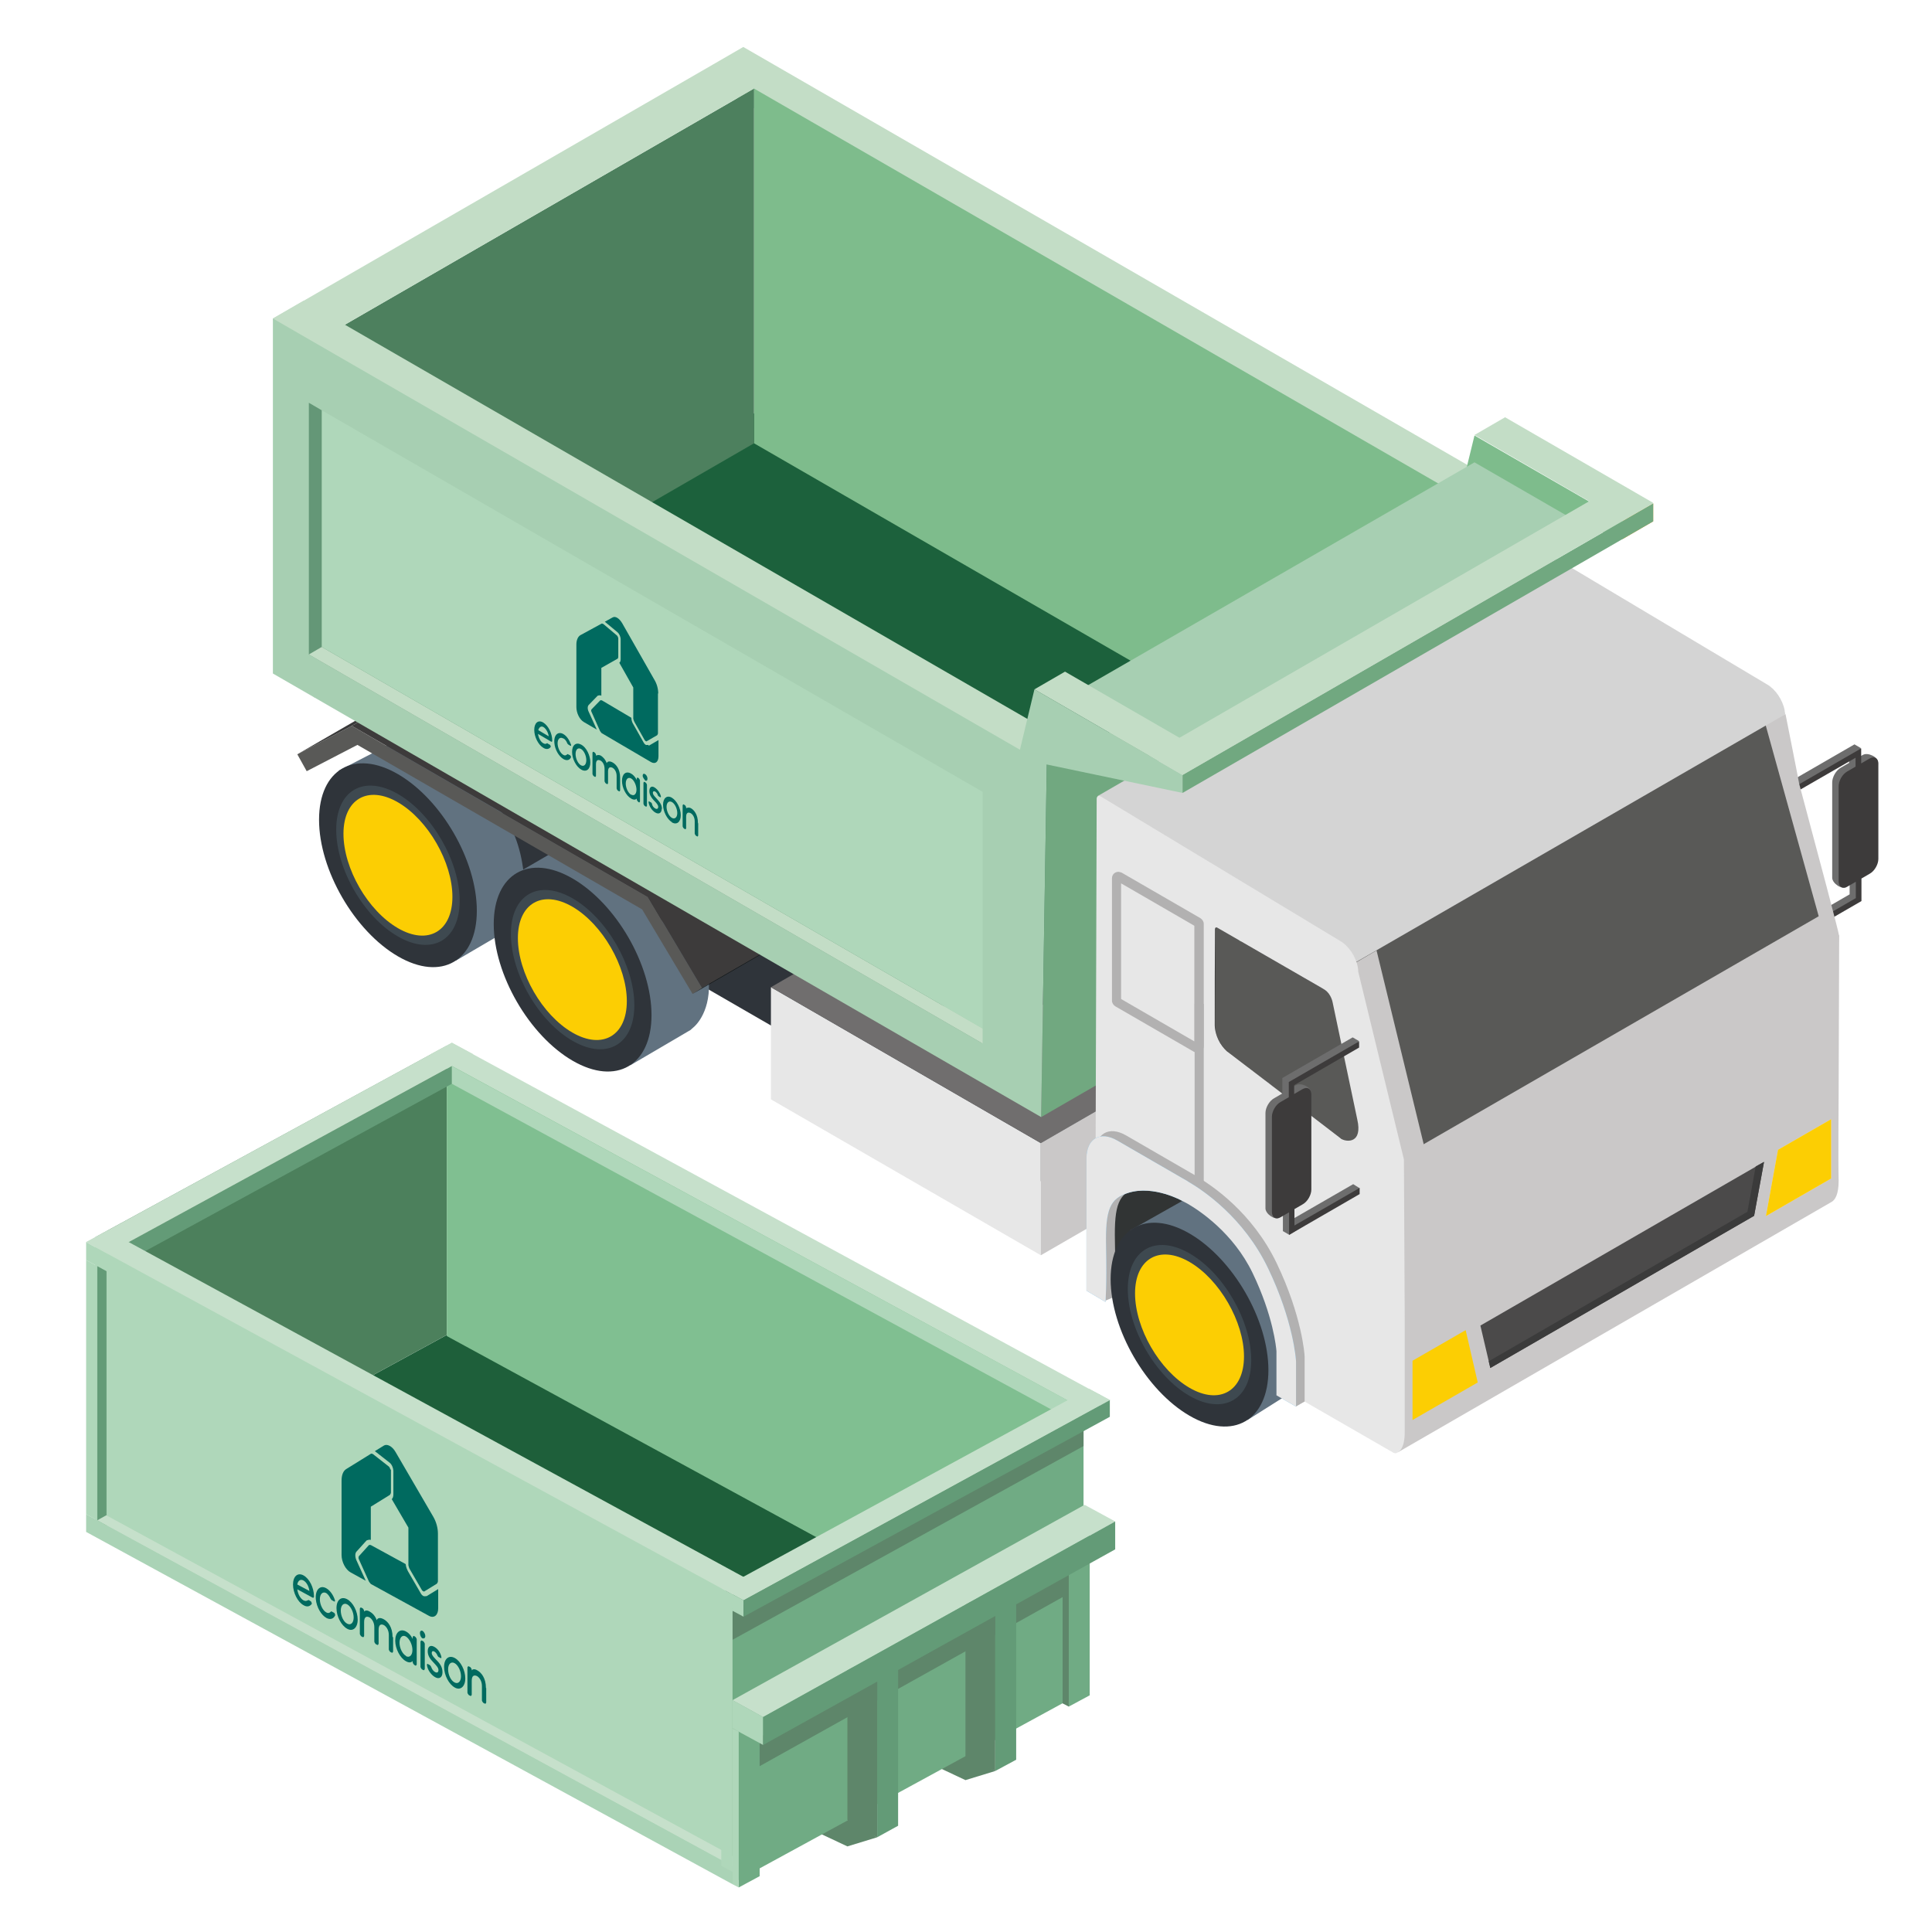 <svg width="72" height="72" viewBox="0 0 72 72" fill="none" xmlns="http://www.w3.org/2000/svg">
<path d="M54.84 30.85L27.75 15.21L11.36 24.67L38.45 40.31L54.84 30.85Z" fill="#1C613C"/>
<path d="M26.56 2.41L27.7 1.75L55.54 17.82L55.73 17.03L56.15 17.28L54.95 19.25L26.8 3.3L26.56 2.41Z" fill="#C3DDC6"/>
<path d="M54.95 30.41L56.96 18.11L58.3 18.73L56.33 31.5L55.19 32.16L54.95 30.41Z" fill="#F7AB34"/>
<path d="M54.95 16.23L60.47 19.41V20.09L57.22 19L55.19 32.16L28.1 16.52V3.3L54.4 18.48L54.95 16.23Z" fill="#7EBC8C"/>
<path d="M61.61 18.74L60.47 19.4L54.95 16.21L56.09 15.55L61.61 18.74Z" fill="#C3DDC6"/>
<path d="M61.61 19.43L60.47 20.09V19.41L61.61 18.76V19.43Z" fill="#EBA029"/>
<path d="M28.1 3.3V16.52L11.71 25.99V12.76L28.1 3.3Z" fill="#4D805E"/>
<path d="M28.1 3.3L26.56 2.41L10.17 11.87L11.71 12.76L28.1 3.3Z" fill="#C3DDC6"/>
<path d="M39.61 44.5L13.03 29.15L18.11 26.22L46.31 40.63L39.61 44.5Z" fill="#2F343A"/>
<path d="M38.789 46.78L28.73 40.97V36.79L38.789 42.6V46.78Z" fill="#E7E7E7"/>
<path d="M43.289 40L38.789 42.6L28.73 36.79L33.23 34.19L43.289 40Z" fill="#706E6E"/>
<path d="M43.289 40L38.789 42.6V46.78L43.289 44.18V40Z" fill="#CAC8C8"/>
<path d="M55.94 31.73L38.8 41.63L39.01 28.49L57.91 18.95L55.94 31.73Z" fill="#71A880"/>
<path d="M12.62 28.73L14.32 31.48L16.99 35.8L18.9 34.68L19.24 34.48C19.24 34.48 19.31 34.41 19.35 34.38L19.56 33.4C19.56 31.37 18.89 29.91 17.13 28.89C16.66 28.62 15.46 27.48 15.06 27.46L12.62 28.72V28.73Z" fill="#617280"/>
<path d="M11.89 30.55C11.89 32.42 13.21 34.7 14.83 35.64C16.45 36.58 17.77 35.82 17.77 33.94C17.77 32.06 16.45 29.79 14.83 28.85C13.21 27.91 11.89 28.67 11.89 30.55Z" fill="#2F343A"/>
<path d="M12.53 30.92C12.53 32.39 13.56 34.17 14.83 34.9C16.1 35.63 17.13 35.04 17.13 33.57C17.13 32.1 16.1 30.32 14.83 29.59C13.56 28.86 12.53 29.45 12.53 30.92Z" fill="#3E4950"/>
<path d="M12.8 31.07C12.8 32.37 13.71 33.94 14.83 34.59C15.95 35.24 16.86 34.71 16.86 33.42C16.86 32.13 15.95 30.55 14.83 29.9C13.71 29.25 12.8 29.78 12.8 31.07Z" fill="#FCCE03"/>
<path d="M19.12 32.63L20.82 35.38L23.49 39.7L25.4 38.58L25.74 38.38C25.74 38.38 25.81 38.31 25.85 38.28C25.85 38.28 26.46 37.8 26.42 36.63C26.38 35.46 23.56 33.28 21.8 32.26C21.33 31.99 20.88 31.85 20.49 31.83L19.13 32.62L19.12 32.63Z" fill="#617280"/>
<path d="M18.4 34.44C18.4 36.31 19.72 38.59 21.34 39.53C22.96 40.47 24.28 39.71 24.28 37.83C24.28 35.95 22.96 33.68 21.34 32.74C19.72 31.8 18.4 32.56 18.4 34.44Z" fill="#2F343A"/>
<path d="M19.04 34.81C19.04 36.28 20.07 38.06 21.34 38.79C22.61 39.52 23.64 38.93 23.64 37.46C23.64 35.99 22.61 34.21 21.34 33.48C20.07 32.75 19.04 33.34 19.04 34.81Z" fill="#3E4950"/>
<path d="M19.3 34.96C19.3 36.26 20.21 37.83 21.33 38.48C22.45 39.13 23.36 38.6 23.36 37.31C23.36 36.02 22.45 34.44 21.33 33.79C20.21 33.14 19.3 33.67 19.3 34.96Z" fill="#FCCE03"/>
<path d="M59.209 19.69L54.95 17.23L39.69 26.03L43.959 28.5L59.209 19.69Z" fill="#A7CFB2"/>
<path d="M13.11 27.05L11.08 28.11L11.43 28.74L13.32 27.76L18.62 30.82L23.93 33.89L25.81 37.04L26.16 36.82L24.14 33.42L18.62 30.24L13.11 27.05Z" fill="#595957"/>
<path d="M26.16 36.82L28.79 35.3L26.77 31.9L24.14 33.42L26.16 36.82Z" fill="#3D3B3B"/>
<path d="M15.74 25.53L13.11 27.05L24.14 33.42L26.77 31.9L15.74 25.53Z" fill="#3D3B3B"/>
<path d="M15.74 25.53L13.11 27.05L11.08 28.11L13.71 26.59L15.74 25.53Z" fill="#393939"/>
<path d="M28.791 35.3L28.441 35.52L25.811 37.04L26.16 36.82L28.791 35.3Z" fill="#0D1110"/>
<path d="M66.481 29.27V29.5L66.721 29.64L68.91 28.21C68.91 28.26 68.91 28.38 68.91 28.43L68.6 28.61C68.421 28.71 68.281 28.96 68.281 29.16V32.72C68.29 32.92 68.63 33.16 68.811 33.06L68.93 32.72V33.33L66.51 34.73V34.96L66.751 35.1L69.281 33.49V32.59L69.441 32.42C69.621 32.32 69.76 32.07 69.76 31.87L69.99 28.41C69.99 28.21 69.611 28.03 69.43 28.13L69.3 28.2V28.05L69.35 27.88L69.111 27.74L66.481 29.26V29.27Z" fill="#6D6D6D"/>
<path d="M66.721 29.41V29.64L69.151 28.24V28.57L68.841 28.75C68.661 28.85 68.521 29.1 68.521 29.3V32.86C68.531 33.06 68.671 33.14 68.851 33.04L69.161 32.86V33.47L66.741 34.87V35.1L69.371 33.58V32.74L69.681 32.56C69.861 32.46 70.001 32.21 70.001 32.01V28.45C69.991 28.25 69.851 28.17 69.671 28.27L69.361 28.45V27.89L66.731 29.41H66.721Z" fill="#3D3B3B"/>
<path d="M63.89 27.84L66.54 26.61C66.54 26.61 67.05 29.17 67.05 29.21C67.05 29.21 67.14 29.55 67.28 30.07C67.7 31.63 68.54 34.79 68.53 34.84L68.29 39.85L65.95 39.31L63.88 27.85L63.89 27.84Z" fill="#CAC8C8"/>
<path d="M41.54 48.33L47.45 44.92L41.17 43.3L41.54 48.33Z" fill="#313434"/>
<path opacity="0.49" d="M61.12 25.5C61.12 26.69 61.12 27.88 61.11 29.07C61.11 29.12 61.11 29.41 61.31 29.73C61.42 29.91 61.54 30.02 61.6 30.07C63.13 31.25 64.29 32.13 65.82 33.3C65.82 33.3 65.84 33.32 65.86 33.33C66.05 33.44 66.65 33.5 66.44 32.59L65.52 28.22C65.5 28.12 65.46 28.02 65.38 27.91C65.27 27.78 65.21 27.76 65.12 27.7L61.22 25.45C61.22 25.45 61.18 25.43 61.16 25.45C61.13 25.47 61.14 25.51 61.14 25.52L61.12 25.5Z" fill="#6D4845"/>
<path d="M48.74 48.4L41.63 43.79L57.79 34.46L57.99 34.59L58.13 34.61L65.38 38.79L48.74 48.4Z" fill="#313434"/>
<path d="M46.571 39.96L51.981 36.82L51.261 32.17L45.851 35.31L46.571 39.96Z" fill="#383838"/>
<path d="M45.251 34.62C45.251 34.62 45.191 34.6 45.171 34.59C45.151 34.59 45.121 34.58 45.101 34.58C45.081 34.58 45.061 34.58 45.041 34.58C45.041 34.58 45.041 34.58 45.031 34.58C45.011 34.58 45.001 34.58 44.991 34.58C44.991 34.58 44.991 34.58 44.981 34.58C44.961 34.58 44.951 34.58 44.931 34.59C44.911 34.59 44.901 34.6 44.881 34.61L50.281 31.47C50.281 31.47 50.301 31.47 50.311 31.46C50.311 31.46 50.321 31.46 50.331 31.46C50.341 31.46 50.351 31.46 50.361 31.46C50.361 31.46 50.361 31.46 50.371 31.46C50.371 31.46 50.381 31.46 50.391 31.46C50.391 31.46 50.411 31.46 50.421 31.46C50.421 31.46 50.421 31.46 50.431 31.46C50.451 31.46 50.471 31.46 50.491 31.46C50.511 31.46 50.541 31.46 50.561 31.47C50.591 31.47 50.621 31.49 50.641 31.5C50.641 31.5 50.641 31.5 50.651 31.5C50.651 31.5 50.651 31.5 50.661 31.5C50.691 31.51 50.731 31.53 50.761 31.55C50.801 31.57 50.831 31.59 50.861 31.62C50.861 31.62 50.881 31.63 50.891 31.64C50.921 31.66 50.941 31.68 50.971 31.71C50.971 31.71 50.981 31.71 50.991 31.72C50.991 31.72 51.001 31.73 51.011 31.74C51.011 31.75 51.031 31.76 51.041 31.77C51.041 31.77 51.061 31.79 51.061 31.8C51.061 31.81 51.081 31.82 51.091 31.84C51.091 31.85 51.111 31.86 51.111 31.87C51.111 31.87 51.121 31.89 51.131 31.9C51.131 31.9 51.141 31.92 51.151 31.93C51.151 31.93 51.151 31.95 51.161 31.96C51.161 31.96 51.161 31.98 51.171 31.98C51.171 31.98 51.171 32 51.181 32.01C51.181 32.01 51.181 32.03 51.191 32.04C51.191 32.04 51.191 32.05 51.191 32.06C51.191 32.07 51.191 32.09 51.191 32.1C51.191 32.11 51.191 32.12 51.191 32.14L45.791 35.28C45.791 35.28 45.781 35.22 45.771 35.19C45.771 35.16 45.751 35.13 45.731 35.1C45.721 35.07 45.701 35.04 45.681 35.01C45.661 34.98 45.641 34.96 45.621 34.93C45.601 34.91 45.591 34.89 45.571 34.87C45.571 34.87 45.561 34.86 45.551 34.85C45.551 34.85 45.531 34.84 45.531 34.83C45.501 34.81 45.481 34.78 45.451 34.76C45.451 34.76 45.431 34.75 45.421 34.74C45.391 34.71 45.351 34.69 45.321 34.67C45.291 34.65 45.251 34.63 45.221 34.62H45.201H45.251Z" fill="#404040"/>
<path d="M50.02 41.94L55.42 38.8L51.98 36.82L46.57 39.96L50.02 41.94Z" fill="#404040"/>
<path d="M55.42 38.8C55.42 38.8 55.45 38.83 55.461 38.84C55.49 38.87 55.511 38.89 55.541 38.92C55.56 38.94 55.571 38.96 55.59 38.98C55.6 39 55.611 39.01 55.62 39.03C55.63 39.04 55.641 39.06 55.651 39.07C55.651 39.08 55.67 39.1 55.67 39.11C55.67 39.12 55.681 39.14 55.691 39.15C55.691 39.16 55.7 39.18 55.711 39.19C55.711 39.2 55.721 39.22 55.73 39.23C55.73 39.24 55.74 39.26 55.751 39.27C55.751 39.29 55.761 39.3 55.77 39.32C55.77 39.34 55.781 39.35 55.781 39.37C55.781 39.39 55.791 39.41 55.791 39.43C55.791 39.46 55.8 39.48 55.8 39.51C55.85 39.88 55.681 40.17 55.66 40.19L50.261 43.33C50.261 43.33 50.441 43.01 50.401 42.65C50.401 42.62 50.401 42.6 50.391 42.57C50.391 42.55 50.391 42.53 50.38 42.51C50.38 42.49 50.38 42.48 50.37 42.46C50.37 42.44 50.361 42.43 50.35 42.41C50.35 42.4 50.34 42.38 50.331 42.37C50.331 42.36 50.321 42.34 50.31 42.33C50.31 42.32 50.3 42.3 50.291 42.29C50.291 42.28 50.281 42.26 50.27 42.25C50.27 42.24 50.251 42.22 50.251 42.21C50.251 42.2 50.23 42.18 50.221 42.17C50.211 42.15 50.2 42.14 50.191 42.12C50.17 42.1 50.16 42.08 50.141 42.06C50.12 42.03 50.09 42.01 50.06 41.98C50.05 41.97 50.031 41.95 50.02 41.94L55.42 38.8Z" fill="#292929"/>
<path d="M45.37 34.68C45.04 34.49 44.67 34.52 44.72 35.01L45.53 40.6L46.15 40.96L50.26 43.33C50.26 43.33 50.7 42.57 50.01 41.95L46.57 39.96L45.85 35.31C45.81 35.05 45.6 34.82 45.37 34.68Z" fill="#2E2E2E"/>
<path d="M53.5 35.96L58.91 32.81L58.19 28.17L52.78 31.31L53.5 35.96Z" fill="#383838"/>
<path d="M52.181 30.62C52.181 30.62 52.12 30.6 52.1 30.59C52.081 30.59 52.05 30.58 52.031 30.58C52.011 30.58 51.99 30.58 51.971 30.58C51.971 30.58 51.971 30.58 51.961 30.58C51.941 30.58 51.931 30.58 51.92 30.58C51.92 30.58 51.92 30.58 51.91 30.58C51.891 30.58 51.88 30.58 51.861 30.59C51.84 30.59 51.831 30.6 51.81 30.61L57.211 27.47C57.211 27.47 57.23 27.47 57.24 27.46C57.24 27.46 57.251 27.46 57.261 27.46C57.27 27.46 57.281 27.46 57.291 27.46C57.291 27.46 57.291 27.46 57.3 27.46C57.3 27.46 57.31 27.46 57.321 27.46C57.321 27.46 57.34 27.46 57.35 27.46C57.35 27.46 57.35 27.46 57.361 27.46C57.38 27.46 57.401 27.46 57.42 27.46C57.441 27.46 57.471 27.46 57.49 27.47C57.52 27.47 57.55 27.49 57.571 27.5C57.571 27.5 57.571 27.5 57.581 27.5C57.581 27.5 57.581 27.5 57.59 27.5C57.62 27.51 57.66 27.53 57.691 27.55C57.73 27.57 57.761 27.59 57.791 27.62C57.791 27.62 57.81 27.63 57.821 27.64C57.85 27.66 57.87 27.68 57.901 27.71C57.901 27.71 57.91 27.71 57.92 27.72C57.92 27.72 57.931 27.73 57.941 27.74C57.941 27.75 57.961 27.76 57.971 27.77C57.971 27.77 57.99 27.79 57.99 27.8C57.99 27.81 58.011 27.82 58.02 27.84C58.02 27.85 58.041 27.86 58.041 27.87C58.041 27.87 58.05 27.89 58.06 27.9C58.06 27.9 58.071 27.92 58.081 27.93C58.081 27.93 58.081 27.95 58.09 27.96C58.09 27.96 58.09 27.98 58.1 27.98C58.1 27.98 58.1 28 58.111 28.01C58.111 28.01 58.111 28.03 58.12 28.04C58.12 28.04 58.12 28.05 58.12 28.06C58.12 28.07 58.12 28.09 58.12 28.1C58.12 28.11 58.12 28.12 58.12 28.14L52.721 31.28C52.721 31.28 52.711 31.22 52.7 31.19C52.7 31.16 52.681 31.13 52.66 31.1C52.651 31.07 52.63 31.04 52.611 31.01C52.59 30.98 52.571 30.96 52.55 30.93C52.531 30.91 52.52 30.89 52.501 30.87C52.501 30.87 52.49 30.86 52.48 30.85C52.48 30.85 52.461 30.84 52.461 30.83C52.431 30.81 52.41 30.78 52.38 30.76C52.38 30.76 52.361 30.75 52.35 30.74C52.321 30.71 52.281 30.69 52.251 30.67C52.221 30.65 52.181 30.63 52.151 30.62H52.13H52.181Z" fill="#404040"/>
<path d="M56.95 37.94L62.35 34.8L58.91 32.81L53.5 35.96L56.95 37.94Z" fill="#404040"/>
<path d="M62.35 34.8C62.35 34.8 62.38 34.83 62.39 34.84C62.42 34.87 62.44 34.89 62.47 34.92C62.49 34.94 62.5 34.96 62.52 34.98C62.53 35 62.54 35.01 62.55 35.03C62.56 35.04 62.57 35.06 62.58 35.07C62.58 35.08 62.6 35.1 62.6 35.11C62.6 35.12 62.61 35.14 62.62 35.15C62.62 35.16 62.63 35.18 62.64 35.19C62.64 35.2 62.65 35.22 62.66 35.23C62.66 35.24 62.67 35.26 62.68 35.27C62.68 35.29 62.69 35.3 62.7 35.32C62.7 35.34 62.71 35.35 62.71 35.37C62.71 35.39 62.72 35.41 62.72 35.43C62.72 35.46 62.73 35.48 62.73 35.51C62.78 35.88 62.61 36.17 62.59 36.19L57.19 39.33C57.19 39.33 57.37 39.01 57.33 38.65C57.33 38.62 57.33 38.6 57.32 38.57C57.32 38.55 57.32 38.53 57.31 38.51C57.31 38.49 57.31 38.48 57.3 38.46C57.3 38.44 57.29 38.43 57.28 38.41C57.28 38.4 57.27 38.38 57.26 38.37C57.26 38.36 57.25 38.34 57.24 38.33C57.24 38.32 57.23 38.3 57.22 38.29C57.22 38.28 57.21 38.26 57.2 38.25C57.2 38.24 57.18 38.22 57.18 38.21C57.18 38.2 57.16 38.18 57.15 38.17C57.14 38.15 57.13 38.14 57.12 38.12C57.1 38.1 57.09 38.08 57.07 38.06C57.05 38.03 57.02 38.01 56.99 37.98C56.98 37.97 56.96 37.95 56.95 37.94L62.35 34.8Z" fill="#292929"/>
<path d="M52.3 30.68C51.97 30.49 51.6 30.52 51.65 31.01L52.46 36.6L53.08 36.96L57.19 39.33C57.19 39.33 57.63 38.57 56.94 37.95L53.5 35.96L52.78 31.31C52.74 31.05 52.53 30.82 52.3 30.68Z" fill="#2E2E2E"/>
<path d="M53.02 39.68L53.141 40.07C53.09 39.86 53.441 39.64 53.59 39.55C53.711 39.49 53.831 39.43 53.961 39.38C54.38 39.21 54.831 39.08 55.291 39.03C55.471 39.02 55.88 39 55.95 39.2L55.831 38.81C55.831 38.81 55.821 38.78 55.81 38.77C55.77 38.72 55.7 38.69 55.641 38.67C55.31 38.58 54.85 38.67 54.52 38.75C54.141 38.85 53.761 38.99 53.431 39.2C53.291 39.29 53.06 39.44 53.031 39.62C53.031 39.64 53.031 39.67 53.031 39.69L53.02 39.68ZM53.73 39.47C53.73 39.47 53.711 39.47 53.7 39.48C53.7 39.48 53.711 39.48 53.721 39.48L53.73 39.47ZM53.98 39.35C53.98 39.35 53.961 39.35 53.95 39.36C53.95 39.36 53.971 39.36 53.98 39.35ZM54.1 39.3C54.1 39.3 54.081 39.3 54.071 39.31C54.071 39.31 54.081 39.31 54.09 39.31L54.1 39.3ZM54.641 39.13C54.641 39.13 54.641 39.13 54.63 39.13C54.63 39.13 54.63 39.13 54.641 39.13Z" fill="#292929"/>
<path d="M54.08 39.13C53.88 39.24 53.86 39.35 54.04 39.37C54.21 39.39 54.52 39.31 54.71 39.2C54.91 39.09 54.92 38.98 54.75 38.96C54.58 38.94 54.27 39.02 54.08 39.13Z" fill="#5F6060"/>
<path d="M53.71 39.46C53.71 39.35 53.89 39.24 53.97 39.19L54.09 39.12C54.03 39.15 53.87 39.25 53.93 39.33C54 39.39 54.15 39.37 54.23 39.36C54.37 39.34 54.51 39.29 54.63 39.23C54.7 39.19 54.84 39.12 54.86 39.04C54.86 38.94 54.68 38.95 54.61 38.96C54.76 38.95 54.91 38.92 55.05 38.96C55.18 39.01 55.12 39.11 55.05 39.18C54.96 39.26 54.85 39.32 54.74 39.37C54.51 39.47 54.25 39.54 54 39.55C53.92 39.55 53.73 39.55 53.71 39.45V39.46Z" fill="#4B4A4A"/>
<path d="M53.71 39.47C53.75 39.55 53.89 39.55 53.96 39.56C54.16 39.56 54.37 39.51 54.56 39.44C54.71 39.39 54.86 39.32 54.99 39.23C55.05 39.18 55.15 39.11 55.13 39.02L55.25 39.41C55.25 39.41 55.24 39.49 55.21 39.53C55.17 39.57 55.13 39.61 55.08 39.64C55.01 39.69 54.92 39.73 54.84 39.77C54.59 39.88 54.27 39.97 54 39.95C53.94 39.95 53.88 39.93 53.84 39.89C53.84 39.89 53.83 39.87 53.83 39.86L53.71 39.47Z" fill="#292929"/>
<path d="M52.751 39.6C52.771 39.41 53.021 39.23 53.181 39.13C53.581 38.87 54.041 38.7 54.501 38.58C54.691 38.53 54.871 38.49 55.061 38.47C55.251 38.45 55.441 38.43 55.631 38.45C55.881 38.47 56.181 38.58 55.981 38.87C55.921 38.96 55.841 39.03 55.751 39.1C55.651 39.17 55.551 39.24 55.441 39.3L55.321 39.37C55.481 39.28 55.641 39.18 55.751 39.04C55.831 38.94 55.881 38.81 55.751 38.72C55.531 38.58 55.091 38.63 54.841 38.67C54.461 38.74 54.091 38.85 53.741 39.01C53.511 39.12 53.131 39.32 53.021 39.55C52.971 39.67 53.031 39.75 53.141 39.8C53.231 39.84 53.321 39.85 53.421 39.85C53.531 39.85 53.641 39.85 53.741 39.85C53.521 39.87 53.301 39.89 53.081 39.86C52.941 39.84 52.721 39.78 52.731 39.6H52.751Z" fill="#4B4A4A"/>
<path d="M55.731 38.39C56.381 38.46 56.321 38.86 55.581 39.28C54.841 39.71 53.721 40 53.061 39.93C52.411 39.86 52.471 39.46 53.211 39.04C53.95 38.61 55.071 38.32 55.731 38.39ZM55.491 39.27C56.171 38.88 56.231 38.51 55.631 38.45C55.031 38.39 53.991 38.66 53.311 39.05C52.631 39.44 52.571 39.81 53.17 39.87C53.77 39.93 54.811 39.66 55.491 39.27Z" fill="#5F6060"/>
<path d="M52.4 39.77C52.47 39.45 52.99 39.16 53.26 39.01C53.06 39.12 52.86 39.25 52.71 39.42C52.61 39.54 52.54 39.71 52.7 39.82C52.97 40 53.53 39.93 53.85 39.88C54.33 39.8 54.8 39.65 55.24 39.45C55.53 39.31 56 39.07 56.14 38.78C56.21 38.64 56.15 38.52 56.01 38.46C55.89 38.41 55.76 38.39 55.64 38.38C55.5 38.38 55.37 38.38 55.23 38.39C55.54 38.36 56.02 38.32 56.3 38.47C56.48 38.57 56.47 38.74 56.36 38.89C56.31 38.97 56.24 39.04 56.16 39.1C56.07 39.18 55.96 39.25 55.86 39.32C55.54 39.52 55.19 39.67 54.84 39.79C54.46 39.92 54.07 40.02 53.68 40.08C53.42 40.12 53.16 40.14 52.91 40.11C52.71 40.09 52.37 40.02 52.41 39.76L52.4 39.77Z" fill="#4B4A4A"/>
<path d="M52.43 39.91C52.58 40.15 53.14 40.14 53.4 40.11C53.78 40.08 54.16 40 54.53 39.89C54.85 39.8 55.16 39.68 55.45 39.54C55.73 39.41 56.53 38.98 56.44 38.61L56.56 39C56.58 39.06 56.56 39.11 56.55 39.17C56.44 39.43 56.07 39.67 55.83 39.8C55.45 40.02 55.04 40.19 54.61 40.31C54.28 40.4 53.94 40.47 53.59 40.5C53.32 40.53 52.88 40.54 52.65 40.39C52.6 40.36 52.56 40.32 52.54 40.26L52.42 39.87C52.42 39.87 52.43 39.9 52.44 39.91H52.43Z" fill="#292929"/>
<path d="M49.66 35.96L65.78 26.95L67.79 34.19L52.23 43.14L49.66 35.96Z" fill="#595957"/>
<path d="M57.07 20.34L57.27 20.47H57.41L65.86 25.51C66.17 25.69 66.44 26.09 66.51 26.48C66.51 26.53 66.53 26.58 66.53 26.62L50.37 35.95L40.9 29.67L57.06 20.34H57.07Z" fill="#D4D4D4"/>
<path d="M53.3 43.64L53.29 44.63L51.95 45.37L51.98 44L50.32 37.26L50.48 35.9L51.3 35.42L53.3 43.64Z" fill="#CAC8C8"/>
<path d="M52.101 54.13V48.67L68.541 34.84L68.521 40.7C68.521 41.12 68.501 43.22 68.521 44C68.521 44.53 68.381 44.72 68.261 44.79L52.101 54.12V54.13Z" fill="#CAC8C8"/>
<path d="M51.55 43.52L51.84 44.35L51.91 49.32L68.07 39.99C68.07 39.99 68.12 39.94 68.12 39.89V34.95H68.13L67.91 34.07L51.55 43.51V43.52Z" fill="#CAC8C8"/>
<path d="M45.29 34.64C45.29 35.83 45.29 37.02 45.28 38.21C45.28 38.26 45.28 38.55 45.48 38.87C45.59 39.05 45.71 39.16 45.77 39.21C47.3 40.39 48.46 41.27 49.99 42.44C49.99 42.44 50.01 42.46 50.03 42.47C50.22 42.58 50.82 42.64 50.61 41.73L49.69 37.36C49.67 37.26 49.63 37.16 49.55 37.05C49.44 36.92 49.38 36.9 49.29 36.84L45.39 34.59C45.39 34.59 45.35 34.57 45.33 34.59C45.3 34.61 45.31 34.65 45.31 34.66L45.29 34.64Z" fill="#595957"/>
<path d="M50.62 36.18C50.62 36.18 50.61 36.09 50.6 36.04C50.53 35.65 50.26 35.25 49.95 35.07L41.02 29.68C40.94 29.63 40.87 29.68 40.87 29.77L40.83 43.02C40.83 43.12 40.9 43.23 40.98 43.28L42.61 44.22C42.61 44.22 42.68 44.25 42.71 44.23C42.87 44.15 43.52 43.94 44.67 44.6C44.67 44.6 44.69 44.6 44.72 44.63C44.96 44.77 46.08 45.48 46.99 47.11C47.05 47.22 48.2 49.33 48.05 51.2C48.05 51.3 47.97 51.81 48.58 52.21L51.93 54.14C51.93 54.14 51.99 54.16 52.01 54.16C52.11 54.14 52.36 54.02 52.35 53.34C52.35 52.55 52.35 50.41 52.35 50.02V49.11L52.32 43.21L50.61 36.18H50.62ZM45.76 39.21C45.7 39.16 45.58 39.05 45.47 38.87C45.28 38.55 45.27 38.26 45.27 38.21C45.27 37.02 45.27 35.83 45.28 34.64C45.28 34.64 45.28 34.59 45.3 34.57C45.32 34.56 45.35 34.57 45.36 34.57L49.26 36.82C49.35 36.88 49.42 36.9 49.52 37.03C49.6 37.14 49.64 37.25 49.66 37.34L50.58 41.71C50.79 42.62 50.19 42.56 50 42.45C49.99 42.45 49.97 42.43 49.96 42.42C48.43 41.24 47.27 40.36 45.74 39.19L45.76 39.21Z" fill="#E7E7E7"/>
<path d="M44.52 44.29H44.86V37.41H44.52V44.29Z" fill="#B2B1B1"/>
<path d="M47.79 40.19V40.75L47.48 40.93C47.3 41.03 47.16 41.28 47.16 41.48V45.04C47.17 45.24 47.5 45.48 47.68 45.38L47.81 45.04V45.88L48.05 46.02L50.35 44.58L50.67 44.28L50.43 44.13L48.21 45.41L48.11 45.15L48 44.92L48.31 44.74C48.49 44.64 48.63 44.39 48.63 44.19L48.85 40.7C48.85 40.5 48.48 40.34 48.3 40.44L48.21 40.49H48.16V40.37L50.33 39.11L50.65 38.8L50.41 38.66L47.78 40.18L47.79 40.19Z" fill="#6D6D6D"/>
<path d="M48.03 40.33V40.89L47.72 41.07C47.54 41.17 47.4 41.42 47.4 41.62V45.18C47.41 45.38 47.55 45.46 47.73 45.36L48.04 45.18V46.02L50.67 44.5V44.27L48.24 45.67V45.06L48.55 44.88C48.73 44.78 48.87 44.53 48.87 44.33V40.77C48.86 40.57 48.72 40.49 48.54 40.59L48.23 40.77V40.44L50.65 39.04V38.81L48.02 40.33H48.03Z" fill="#3D3B3B"/>
<path d="M44.59 43.83C44.48 43.77 44.41 43.73 44.38 43.71L41.96 42.31C41.33 41.95 40.83 42.24 40.82 42.96L41.2 48.47L41.53 48.33V48.28C41.53 48.28 41.58 47.7 41.55 46.27C41.52 44.88 41.69 44.47 42.39 44.26C43.33 43.97 44.39 44.56 44.4 44.57C44.42 44.58 44.48 44.61 44.59 44.67C45.04 44.93 46.29 45.76 47.01 47.25C47.78 48.85 47.89 50.03 47.9 50.17L48.29 52.42L48.62 52.23V50.56C48.62 50.48 48.52 49.04 47.58 47.08C46.67 45.18 45.16 44.17 44.59 43.84V43.83Z" fill="#B2B1B1"/>
<path d="M44.26 44.02C44.15 43.96 44.08 43.92 44.05 43.9L41.63 42.5C41 42.14 40.5 42.43 40.49 43.15V48.1L41.2 48.52V48.47C41.2 48.47 41.25 47.89 41.22 46.46C41.19 45.07 41.36 44.66 42.06 44.45C43 44.16 44.06 44.75 44.07 44.76C44.09 44.77 44.15 44.8 44.26 44.86C44.71 45.12 45.96 45.95 46.68 47.44C47.45 49.04 47.56 50.22 47.57 50.36V52L48.3 52.42V50.75C48.3 50.67 48.2 49.23 47.26 47.27C46.35 45.37 44.84 44.36 44.27 44.03L44.26 44.02Z" fill="#71BEEB"/>
<path d="M65.74 43.3L65.37 45.31L55.54 50.98L55.17 49.4L65.74 43.3Z" fill="#4B4A4A"/>
<path d="M65.121 45.16L65.43 43.47L65.74 43.3L65.371 45.31L55.541 50.98L55.48 50.73L65.121 45.16Z" fill="#3B3B3B"/>
<path d="M41.78 32.92L44.51 34.5V38.81L41.78 37.23V32.92ZM41.68 32.49C41.55 32.49 41.44 32.59 41.44 32.73V37.29C41.44 37.38 41.49 37.45 41.56 37.5L44.5 39.2C44.5 39.2 44.58 39.23 44.62 39.23C44.75 39.23 44.86 39.13 44.86 38.99V34.43C44.86 34.34 44.81 34.27 44.74 34.22L41.8 32.52C41.8 32.52 41.72 32.49 41.68 32.49Z" fill="#B2B1B1"/>
<path d="M66.261 42.85L68.24 41.71V43.92L65.811 45.32L66.261 42.85Z" fill="#FDE4BA"/>
<path d="M68.24 41.71L66.261 42.85L65.811 45.32L68.24 43.92V41.71Z" fill="#FCCE03"/>
<path d="M54.621 49.57L52.641 50.71V52.92L55.071 51.52L54.621 49.57Z" fill="#FCCE03"/>
<path d="M47.66 50.77C47.66 48.74 47.13 46.2 45.38 45.18C44.91 44.91 44.46 44.77 44.07 44.75L42.12 45.85L43.82 48.6L46.49 52.92L48.09 51.91L47.67 50.77H47.66Z" fill="#617280"/>
<path d="M41.39 47.67C41.39 49.54 42.71 51.82 44.33 52.76C45.95 53.7 47.27 52.94 47.27 51.06C47.27 49.18 45.95 46.91 44.33 45.97C42.71 45.03 41.39 45.79 41.39 47.67Z" fill="#2F343A"/>
<path d="M42.03 48.04C42.03 49.51 43.06 51.29 44.33 52.02C45.6 52.75 46.63 52.16 46.63 50.69C46.63 49.22 45.6 47.44 44.33 46.71C43.06 45.98 42.03 46.57 42.03 48.04Z" fill="#3E4950"/>
<path d="M42.3 48.2C42.3 49.5 43.21 51.07 44.33 51.72C45.45 52.37 46.36 51.84 46.36 50.55C46.36 49.26 45.45 47.68 44.33 47.03C43.21 46.38 42.3 46.91 42.3 48.2Z" fill="#FCCE03"/>
<path d="M10.17 11.87L11.31 11.21L39.15 27.29L39.34 26.5L39.76 26.75L38.55 28.72L10.4 12.77L10.17 11.87Z" fill="#C3DDC6"/>
<path d="M38.55 25.69L44.07 28.88V29.55L39.01 28.49L38.8 41.63L10.17 25.1V11.87L38.01 27.94L38.55 25.69Z" fill="#A7CFB2"/>
<path d="M45.21 28.22L44.07 28.88L38.55 25.69L39.69 25.03L45.21 28.22Z" fill="#C3DDC6"/>
<path d="M11.99 15.29L36.62 38.89L11.51 24.39V15.01L11.99 15.29Z" fill="#649777"/>
<path d="M36.62 38.89L11.51 24.39L11.99 24.11L36.62 38.33V38.89Z" fill="#C3DDC6"/>
<path d="M11.99 24.11V15.29L36.62 29.51V38.33L11.99 24.11Z" fill="#AFD7BA"/>
<path d="M61.61 18.76L44.07 28.88V29.55L61.61 19.43V18.76Z" fill="#71A880"/>
<path d="M60.35 18.03L61.61 18.76L44.07 28.88L42.82 28.15L60.35 18.03Z" fill="#C3DDC6"/>
<path d="M44.26 44.02C44.15 43.96 44.08 43.92 44.05 43.9L41.63 42.5C41 42.14 40.5 42.43 40.49 43.15V48.1L41.2 48.52V48.47C41.2 48.47 41.25 47.89 41.22 46.46C41.19 45.07 41.36 44.66 42.06 44.45C43 44.16 44.06 44.75 44.07 44.76C44.09 44.77 44.15 44.8 44.26 44.86C44.71 45.12 45.96 45.95 46.68 47.44C47.45 49.04 47.56 50.22 47.57 50.36V52L48.3 52.42V50.75C48.3 50.67 48.2 49.23 47.26 47.27C46.35 45.37 44.84 44.36 44.27 44.03L44.26 44.02Z" fill="#E7E7E7"/>
<path d="M20.06 27.21L20.45 27.44C20.43 27.3 20.35 27.16 20.26 27.1C20.17 27.04 20.09 27.1 20.06 27.21ZM20.41 27.71L20.5 27.76C20.5 27.76 20.54 27.82 20.52 27.84C20.46 27.92 20.36 27.94 20.25 27.87C20.06 27.76 19.91 27.46 19.91 27.2C19.91 26.94 20.06 26.81 20.25 26.93C20.44 27.05 20.58 27.34 20.58 27.6C20.58 27.6 20.58 27.6 20.58 27.61C20.58 27.64 20.56 27.65 20.54 27.64L20.05 27.35C20.07 27.5 20.15 27.65 20.25 27.7C20.3 27.73 20.35 27.73 20.38 27.7C20.38 27.7 20.4 27.7 20.41 27.7V27.71Z" fill="#006A5F"/>
<path d="M20.99 27.52C20.87 27.45 20.78 27.54 20.78 27.7C20.78 27.86 20.87 28.06 20.99 28.13C21.05 28.17 21.1 28.15 21.14 28.11C21.14 28.1 21.16 28.1 21.17 28.11L21.25 28.15C21.25 28.15 21.29 28.2 21.28 28.22C21.23 28.33 21.13 28.36 21 28.29C20.83 28.19 20.68 27.94 20.66 27.69C20.63 27.39 20.8 27.24 21 27.36C21.12 27.43 21.22 27.58 21.28 27.75C21.29 27.78 21.28 27.81 21.25 27.79L21.17 27.74C21.17 27.74 21.15 27.72 21.14 27.7C21.11 27.62 21.06 27.55 21 27.52H20.99Z" fill="#006A5F"/>
<path d="M21.65 28.52C21.76 28.58 21.85 28.5 21.85 28.33C21.85 28.16 21.76 27.97 21.65 27.91C21.54 27.85 21.45 27.93 21.45 28.1C21.45 28.27 21.54 28.46 21.65 28.52ZM21.66 28.68C21.47 28.57 21.32 28.28 21.32 28.02C21.32 27.76 21.47 27.65 21.66 27.75C21.85 27.85 22 28.15 22 28.41C22 28.67 21.85 28.79 21.66 28.68Z" fill="#006A5F"/>
<path d="M23.11 29V29.46C23.11 29.46 23.09 29.51 23.07 29.49L23.02 29.46C23.02 29.46 22.98 29.41 22.98 29.38V28.92C22.98 28.75 22.89 28.65 22.84 28.62C22.75 28.57 22.66 28.58 22.66 28.75V29.19C22.66 29.19 22.64 29.24 22.62 29.22L22.57 29.19C22.57 29.19 22.53 29.14 22.53 29.11V28.65C22.53 28.48 22.44 28.38 22.39 28.35C22.3 28.3 22.21 28.31 22.21 28.48V28.92C22.21 28.92 22.19 28.97 22.17 28.95L22.12 28.92C22.12 28.92 22.08 28.87 22.08 28.84V28.05C22.08 28.05 22.1 28 22.12 28.02L22.17 28.05C22.17 28.05 22.21 28.1 22.21 28.13V28.16C22.21 28.16 22.3 28.11 22.39 28.16C22.47 28.21 22.56 28.3 22.61 28.44C22.64 28.37 22.72 28.35 22.84 28.42C22.96 28.49 23.11 28.66 23.11 28.98V29Z" fill="#006A5F"/>
<path d="M23.52 29.61C23.63 29.68 23.72 29.59 23.72 29.43C23.72 29.27 23.63 29.07 23.52 29.01C23.41 28.95 23.32 29.03 23.32 29.2C23.32 29.37 23.41 29.55 23.52 29.62V29.61ZM23.73 29.81V29.76C23.73 29.76 23.67 29.85 23.52 29.76C23.33 29.65 23.18 29.36 23.18 29.1C23.18 28.84 23.33 28.72 23.52 28.83C23.66 28.91 23.73 29.07 23.73 29.07V29.01C23.73 29.01 23.75 28.96 23.77 28.98L23.81 29.01C23.81 29.01 23.85 29.06 23.85 29.09V29.87C23.85 29.87 23.83 29.92 23.81 29.9L23.77 29.87C23.77 29.87 23.73 29.82 23.73 29.79V29.81Z" fill="#006A5F"/>
<path d="M24.11 29.25V30.03C24.11 30.03 24.09 30.08 24.07 30.06L24.02 30.03C24.02 30.03 23.98 29.98 23.98 29.95V29.17C23.98 29.17 24 29.12 24.02 29.14L24.07 29.17C24.07 29.17 24.11 29.22 24.11 29.25ZM24.04 29.08C24.04 29.08 23.95 28.98 23.95 28.91C23.95 28.84 23.99 28.82 24.04 28.85C24.09 28.88 24.13 28.95 24.13 29.02C24.13 29.09 24.09 29.11 24.04 29.09V29.08Z" fill="#006A5F"/>
<path d="M24.66 30.14C24.66 30.3 24.55 30.36 24.42 30.28C24.3 30.21 24.19 30.05 24.17 29.9C24.17 29.87 24.17 29.86 24.2 29.87L24.27 29.91C24.27 29.91 24.3 29.94 24.3 29.97C24.31 30.03 24.36 30.1 24.42 30.13C24.49 30.17 24.53 30.13 24.53 30.07C24.53 30 24.47 29.93 24.36 29.82C24.26 29.71 24.2 29.61 24.2 29.48C24.2 29.34 24.28 29.27 24.4 29.35C24.52 29.43 24.6 29.56 24.63 29.67C24.63 29.7 24.63 29.72 24.6 29.71L24.54 29.67C24.54 29.67 24.51 29.64 24.51 29.62C24.5 29.58 24.46 29.53 24.42 29.5C24.36 29.47 24.33 29.5 24.33 29.54C24.33 29.61 24.37 29.65 24.46 29.75C24.55 29.85 24.67 29.97 24.67 30.15L24.66 30.14Z" fill="#006A5F"/>
<path d="M25.04 30.48C25.15 30.54 25.24 30.46 25.24 30.3C25.24 30.14 25.15 29.95 25.04 29.89C24.93 29.83 24.84 29.91 24.84 30.07C24.84 30.23 24.93 30.42 25.04 30.48ZM25.04 30.64C24.86 30.53 24.71 30.24 24.71 29.99C24.71 29.74 24.86 29.62 25.04 29.73C25.22 29.84 25.37 30.12 25.37 30.38C25.37 30.64 25.22 30.75 25.04 30.65V30.64Z" fill="#006A5F"/>
<path d="M26.02 30.69V31.14C26.02 31.14 26 31.19 25.98 31.17L25.93 31.14C25.93 31.14 25.89 31.09 25.89 31.06V30.61C25.89 30.44 25.8 30.34 25.75 30.31C25.66 30.26 25.57 30.27 25.57 30.44V30.87C25.57 30.87 25.55 30.92 25.53 30.9L25.48 30.87C25.48 30.87 25.44 30.82 25.44 30.79V30.01C25.44 30.01 25.46 29.96 25.48 29.98L25.53 30.01C25.53 30.01 25.57 30.06 25.57 30.09V30.12C25.57 30.12 25.66 30.07 25.75 30.12C25.87 30.19 26.01 30.36 26.01 30.67L26.02 30.69Z" fill="#006A5F"/>
<path d="M24.16 27.76C24.16 27.76 24.1 27.77 24.07 27.76C24.04 27.75 24 27.7 23.98 27.66L23.59 26.97C23.57 26.94 23.53 26.85 23.53 26.76C23.53 26.76 23.53 26.76 23.53 26.75L22.43 26.1C22.43 26.1 22.38 26.09 22.37 26.1L22.04 26.44C22.04 26.44 22.02 26.49 22.04 26.52L22.36 27.24C22.36 27.24 22.4 27.3 22.42 27.32L24.26 28.4C24.42 28.49 24.54 28.4 24.54 28.18V27.58L24.18 27.79L24.16 27.76Z" fill="#006A5F"/>
<path d="M24.53 25.84C24.53 25.67 24.48 25.48 24.38 25.32L23.19 23.23C23.08 23.04 22.93 22.95 22.83 23.01L22.54 23.17L23.01 23.56C23.08 23.62 23.13 23.73 23.13 23.83V24.55C23.13 24.62 23.12 24.67 23.08 24.7L23.6 25.62V26.79C23.6 26.79 23.62 26.86 23.64 26.9L24.03 27.59C24.03 27.59 24.08 27.64 24.09 27.63L24.49 27.4C24.49 27.4 24.52 27.36 24.52 27.33V25.85L24.53 25.84Z" fill="#006A5F"/>
<path d="M23.041 23.78C23.041 23.78 23.02 23.71 23 23.69L22.491 23.26C22.491 23.26 22.441 23.23 22.421 23.24L21.631 23.67C21.541 23.72 21.48 23.85 21.48 24.02V26.35C21.48 26.57 21.601 26.82 21.761 26.91L22.241 27.19L21.941 26.53C21.89 26.43 21.89 26.32 21.941 26.27L22.27 25.93C22.27 25.93 22.36 25.89 22.41 25.93V24.89L23.011 24.55C23.03 24.54 23.041 24.51 23.041 24.48V23.76V23.78Z" fill="#006A5F"/>
<path d="M37.09 66L35.98 66.34L34.45 65.62V64.53L37.09 66Z" fill="#5E866A"/>
<path d="M32.69 68.47L31.58 68.81L30.05 68.09V66.99L32.69 68.47Z" fill="#5E866A"/>
<path d="M3.56 56.88L16.65 49.75L39.54 62.24L27.04 69.66L3.56 56.88Z" fill="#1E5F3A"/>
<path d="M3.56 56.88L16.65 49.75V38.97L3.56 46.1V56.88Z" fill="#4C805C"/>
<path d="M27.04 69.66L3.56 56.88V46.1L27.04 58.88V69.66Z" fill="#AFD7BA"/>
<path d="M40.13 62.57L16.65 49.79V39.01L40.13 51.79V62.57Z" fill="#80BF91"/>
<path d="M27.28 70.19L40.38 63.05V52.27L27.28 59.41V70.19Z" fill="#70AB84"/>
<path d="M3.62 57.3L3.97 57.1V46.75L3.62 46.95V57.3Z" fill="#639B77"/>
<path d="M27.3 69.55V69.17L3.96 56.47L3.62 56.66L27.3 69.55Z" fill="#C6E0CB"/>
<path d="M40.56 52.61L41.36 52.18L16.84 38.86L16.04 39.29L40.56 52.61Z" fill="#C6E0CB"/>
<path d="M27.3 60.08L3.21 46.96V46.29L27.3 59.42V60.08Z" fill="#AFD7BA"/>
<path d="M27.3 60.08L40.98 52.63V51.96L27.3 59.42V60.08Z" fill="#639B77"/>
<path d="M27.3 70.22L3.21 57.09V56.43L27.3 69.55V70.22Z" fill="#AAD3B6"/>
<path d="M3.21 46.96L3.62 47.18V56.66L3.21 56.43V46.96Z" fill="#AFD7BA"/>
<path d="M28.31 69.92L27.53 70.34V64.15L28.31 63.73V69.92Z" fill="#70AB84"/>
<path d="M40.61 63.18L39.83 63.6V57.41L40.61 56.99V63.18Z" fill="#70AB84"/>
<path d="M40.38 52.95L27.3 60.03V61.11L40.38 53.89V52.95Z" fill="#5E866A"/>
<path d="M39.6 58.59L28.31 64.74V65.82L39.6 59.52V58.59Z" fill="#5E866A"/>
<path d="M16.84 39.73L4.8 46.29V46.96L16.84 40.39V39.73Z" fill="#639B77"/>
<path d="M39.81 52.87L16.84 40.39V39.73L39.81 52.2V52.87Z" fill="#AFD7BA"/>
<path d="M27.3 59.42L28.1 58.98L4.01 45.86L3.21 46.29L27.3 59.42Z" fill="#C6E0CB"/>
<path d="M16.84 38.86L17.64 39.29L4.01 46.72L3.21 46.29L16.84 38.86Z" fill="#C6E0CB"/>
<path d="M40.58 51.75L41.38 52.18L27.71 59.64L26.9 59.2L40.58 51.75Z" fill="#C6E0CB"/>
<path d="M26.88 59.46L27.3 59.68V69.76L26.88 69.53V59.46Z" fill="#AFD7BA"/>
<path d="M27.3 64.41L28.44 65.03V63.99L27.3 63.36V64.41Z" fill="#AFD7BA"/>
<path d="M27.3 70.22V64.41L27.53 64.53V70.34L27.3 70.22Z" fill="#AFD7BA"/>
<path d="M27.3 60.03L27.21 59.37L27.71 59.64V60.25L27.3 60.03Z" fill="#AFD7BA"/>
<path d="M39.6 63.48V58.4L39.83 58.53V63.6L39.6 63.48Z" fill="#5E866A"/>
<path d="M11.08 59.05L11.53 59.29C11.51 59.12 11.42 58.96 11.31 58.9C11.2 58.84 11.11 58.9 11.08 59.04V59.05ZM11.49 59.62L11.59 59.68C11.59 59.68 11.63 59.75 11.62 59.77C11.55 59.87 11.44 59.9 11.31 59.82C11.09 59.7 10.92 59.35 10.92 59.05C10.92 58.75 11.09 58.59 11.31 58.71C11.53 58.83 11.7 59.17 11.7 59.48C11.7 59.48 11.7 59.49 11.7 59.5C11.7 59.54 11.68 59.55 11.65 59.54L11.08 59.23C11.1 59.41 11.2 59.58 11.31 59.64C11.37 59.67 11.42 59.67 11.46 59.64C11.46 59.64 11.48 59.64 11.49 59.64V59.62Z" fill="#006A5F"/>
<path d="M12.16 59.37C12.03 59.3 11.92 59.4 11.92 59.6C11.92 59.8 12.03 60.02 12.16 60.09C12.23 60.13 12.29 60.11 12.33 60.06C12.33 60.05 12.35 60.05 12.37 60.06L12.46 60.11C12.46 60.11 12.5 60.17 12.49 60.2C12.43 60.33 12.31 60.37 12.17 60.3C11.97 60.19 11.8 59.9 11.77 59.6C11.74 59.24 11.93 59.06 12.16 59.19C12.3 59.27 12.42 59.44 12.48 59.63C12.49 59.67 12.48 59.7 12.45 59.68L12.36 59.63C12.36 59.63 12.33 59.6 12.32 59.58C12.28 59.49 12.22 59.41 12.16 59.37Z" fill="#006A5F"/>
<path d="M12.94 60.51C13.07 60.58 13.18 60.48 13.18 60.28C13.18 60.08 13.07 59.86 12.94 59.79C12.81 59.72 12.7 59.82 12.7 60.02C12.7 60.22 12.8 60.44 12.94 60.51ZM12.94 60.7C12.72 60.58 12.54 60.24 12.54 59.93C12.54 59.62 12.72 59.48 12.94 59.6C13.16 59.72 13.33 60.06 13.33 60.36C13.33 60.66 13.15 60.82 12.94 60.7Z" fill="#006A5F"/>
<path d="M14.65 61.01V61.55C14.65 61.55 14.63 61.61 14.6 61.59L14.54 61.56C14.54 61.56 14.49 61.5 14.49 61.47V60.93C14.49 60.73 14.38 60.61 14.32 60.57C14.21 60.51 14.11 60.53 14.11 60.74V61.26C14.11 61.26 14.09 61.32 14.06 61.3L14 61.27C14 61.27 13.95 61.21 13.95 61.18V60.64C13.95 60.44 13.84 60.32 13.78 60.28C13.67 60.22 13.57 60.24 13.57 60.45V60.97C13.57 60.97 13.55 61.03 13.52 61.01L13.46 60.98C13.46 60.98 13.41 60.92 13.41 60.89V59.95C13.41 59.95 13.43 59.89 13.46 59.91L13.52 59.94C13.52 59.94 13.57 60 13.57 60.03V60.06C13.61 60.01 13.68 60 13.78 60.06C13.87 60.11 13.98 60.21 14.04 60.38C14.07 60.29 14.17 60.27 14.31 60.35C14.45 60.43 14.63 60.63 14.63 61.01H14.65Z" fill="#006A5F"/>
<path d="M15.13 61.72C15.259 61.79 15.37 61.69 15.37 61.49C15.37 61.29 15.259 61.07 15.13 60.99C14.999 60.91 14.889 61.02 14.889 61.22C14.889 61.42 14.999 61.64 15.13 61.71V61.72ZM15.38 61.96V61.9C15.38 61.9 15.3 62.01 15.13 61.91C14.909 61.79 14.729 61.44 14.729 61.14C14.729 60.84 14.909 60.68 15.13 60.8C15.3 60.89 15.38 61.08 15.38 61.08V61.01C15.38 61.01 15.399 60.95 15.43 60.97L15.479 61C15.479 61 15.53 61.06 15.53 61.09V62.03C15.53 62.03 15.509 62.09 15.479 62.07L15.43 62.04C15.43 62.04 15.38 61.98 15.38 61.95V61.96Z" fill="#006A5F"/>
<path d="M15.83 61.26V62.2C15.83 62.2 15.81 62.26 15.78 62.24L15.72 62.21C15.72 62.21 15.67 62.15 15.67 62.12V61.18C15.67 61.18 15.69 61.12 15.72 61.14L15.78 61.17C15.78 61.17 15.83 61.23 15.83 61.26ZM15.75 61.06C15.69 61.03 15.65 60.94 15.65 60.86C15.65 60.78 15.7 60.75 15.75 60.78C15.8 60.81 15.85 60.9 15.85 60.97C15.85 61.04 15.8 61.08 15.75 61.05V61.06Z" fill="#006A5F"/>
<path d="M16.49 62.32C16.49 62.52 16.36 62.59 16.21 62.5C16.07 62.42 15.93 62.23 15.91 62.05C15.91 62.02 15.92 62 15.94 62.01L16.03 62.06C16.03 62.06 16.06 62.1 16.07 62.12C16.09 62.19 16.14 62.27 16.21 62.31C16.3 62.36 16.34 62.31 16.34 62.24C16.34 62.15 16.27 62.08 16.14 61.94C16.02 61.82 15.94 61.69 15.94 61.54C15.94 61.37 16.03 61.29 16.18 61.37C16.33 61.45 16.42 61.61 16.45 61.75C16.45 61.78 16.45 61.81 16.42 61.79L16.34 61.75C16.34 61.75 16.31 61.72 16.3 61.69C16.28 61.64 16.24 61.58 16.19 61.55C16.12 61.51 16.09 61.55 16.09 61.6C16.09 61.68 16.14 61.73 16.24 61.84C16.35 61.95 16.49 62.09 16.49 62.31V62.32Z" fill="#006A5F"/>
<path d="M16.94 62.7C17.07 62.77 17.18 62.67 17.18 62.47C17.18 62.27 17.07 62.05 16.94 61.98C16.81 61.91 16.7 62.01 16.7 62.21C16.7 62.41 16.8 62.63 16.94 62.7ZM16.95 62.89C16.73 62.77 16.55 62.43 16.55 62.12C16.55 61.81 16.73 61.67 16.95 61.79C17.17 61.91 17.34 62.25 17.34 62.55C17.34 62.85 17.16 63.01 16.95 62.89Z" fill="#006A5F"/>
<path d="M18.12 62.91V63.45C18.12 63.45 18.1 63.51 18.07 63.49L18.01 63.46C18.01 63.46 17.96 63.4 17.96 63.37V62.83C17.96 62.63 17.85 62.51 17.79 62.47C17.68 62.41 17.58 62.43 17.58 62.64V63.16C17.58 63.16 17.56 63.22 17.53 63.2L17.47 63.17C17.47 63.17 17.42 63.11 17.42 63.08V62.14C17.42 62.14 17.44 62.08 17.47 62.1L17.53 62.13C17.53 62.13 17.58 62.19 17.58 62.22V62.25C17.62 62.2 17.69 62.19 17.79 62.25C17.93 62.33 18.11 62.53 18.11 62.91H18.12Z" fill="#006A5F"/>
<path d="M15.89 59.48C15.89 59.48 15.82 59.5 15.78 59.48C15.74 59.46 15.7 59.42 15.67 59.36L15.2 58.55C15.18 58.51 15.13 58.41 15.12 58.3C15.12 58.3 15.12 58.3 15.12 58.29L13.82 57.58C13.82 57.58 13.76 57.57 13.75 57.58L13.37 58C13.37 58 13.35 58.06 13.37 58.1L13.75 58.94C13.75 58.94 13.8 59.01 13.82 59.03L15.99 60.22C16.18 60.32 16.33 60.19 16.33 59.94V59.22L15.89 59.49V59.48Z" fill="#006A5F"/>
<path d="M16.32 57.15C16.32 56.95 16.26 56.72 16.15 56.53L14.74 54.11C14.62 53.9 14.43 53.8 14.31 53.87L13.97 54.08L14.52 54.51C14.6 54.57 14.66 54.71 14.66 54.83V55.69C14.66 55.77 14.64 55.83 14.6 55.87L15.22 56.93V58.33C15.22 58.33 15.24 58.42 15.26 58.46L15.73 59.27C15.73 59.27 15.78 59.32 15.81 59.31L16.28 59.02C16.28 59.02 16.32 58.97 16.32 58.93V57.15Z" fill="#006A5F"/>
<path d="M14.55 54.77C14.55 54.77 14.53 54.69 14.499 54.66L13.899 54.19C13.899 54.19 13.839 54.16 13.819 54.18L12.899 54.75C12.79 54.82 12.729 54.97 12.729 55.18V57.95C12.729 58.21 12.88 58.5 13.069 58.6L13.63 58.91L13.28 58.14C13.229 58.02 13.229 57.89 13.28 57.83L13.659 57.41C13.659 57.41 13.759 57.36 13.819 57.39V56.15L14.53 55.71C14.53 55.71 14.569 55.66 14.569 55.62V54.76L14.55 54.77Z" fill="#006A5F"/>
<path d="M37.87 65.58L37.09 66V59.81L37.87 59.39V65.58Z" fill="#639B77"/>
<path d="M33.47 68.04L32.69 68.47V62.28L33.47 61.85V68.04Z" fill="#639B77"/>
<path d="M31.58 67.98L32.69 68.47V62.64L31.58 62.03V67.98Z" fill="#5E866A"/>
<path d="M35.98 65.52L37.09 66V60.17L35.98 59.57V65.52Z" fill="#5E866A"/>
<path d="M27.3 63.36L28.44 63.99L41.56 56.7L40.42 56.08L27.3 63.36Z" fill="#C6E0CB"/>
<path d="M28.44 65.03L41.56 57.74V56.7L28.44 63.99V65.03Z" fill="#639B77"/>
<path d="M27.71 60.25L41.36 52.8V52.18L27.71 59.64V60.25Z" fill="#639B77"/>
</svg>
